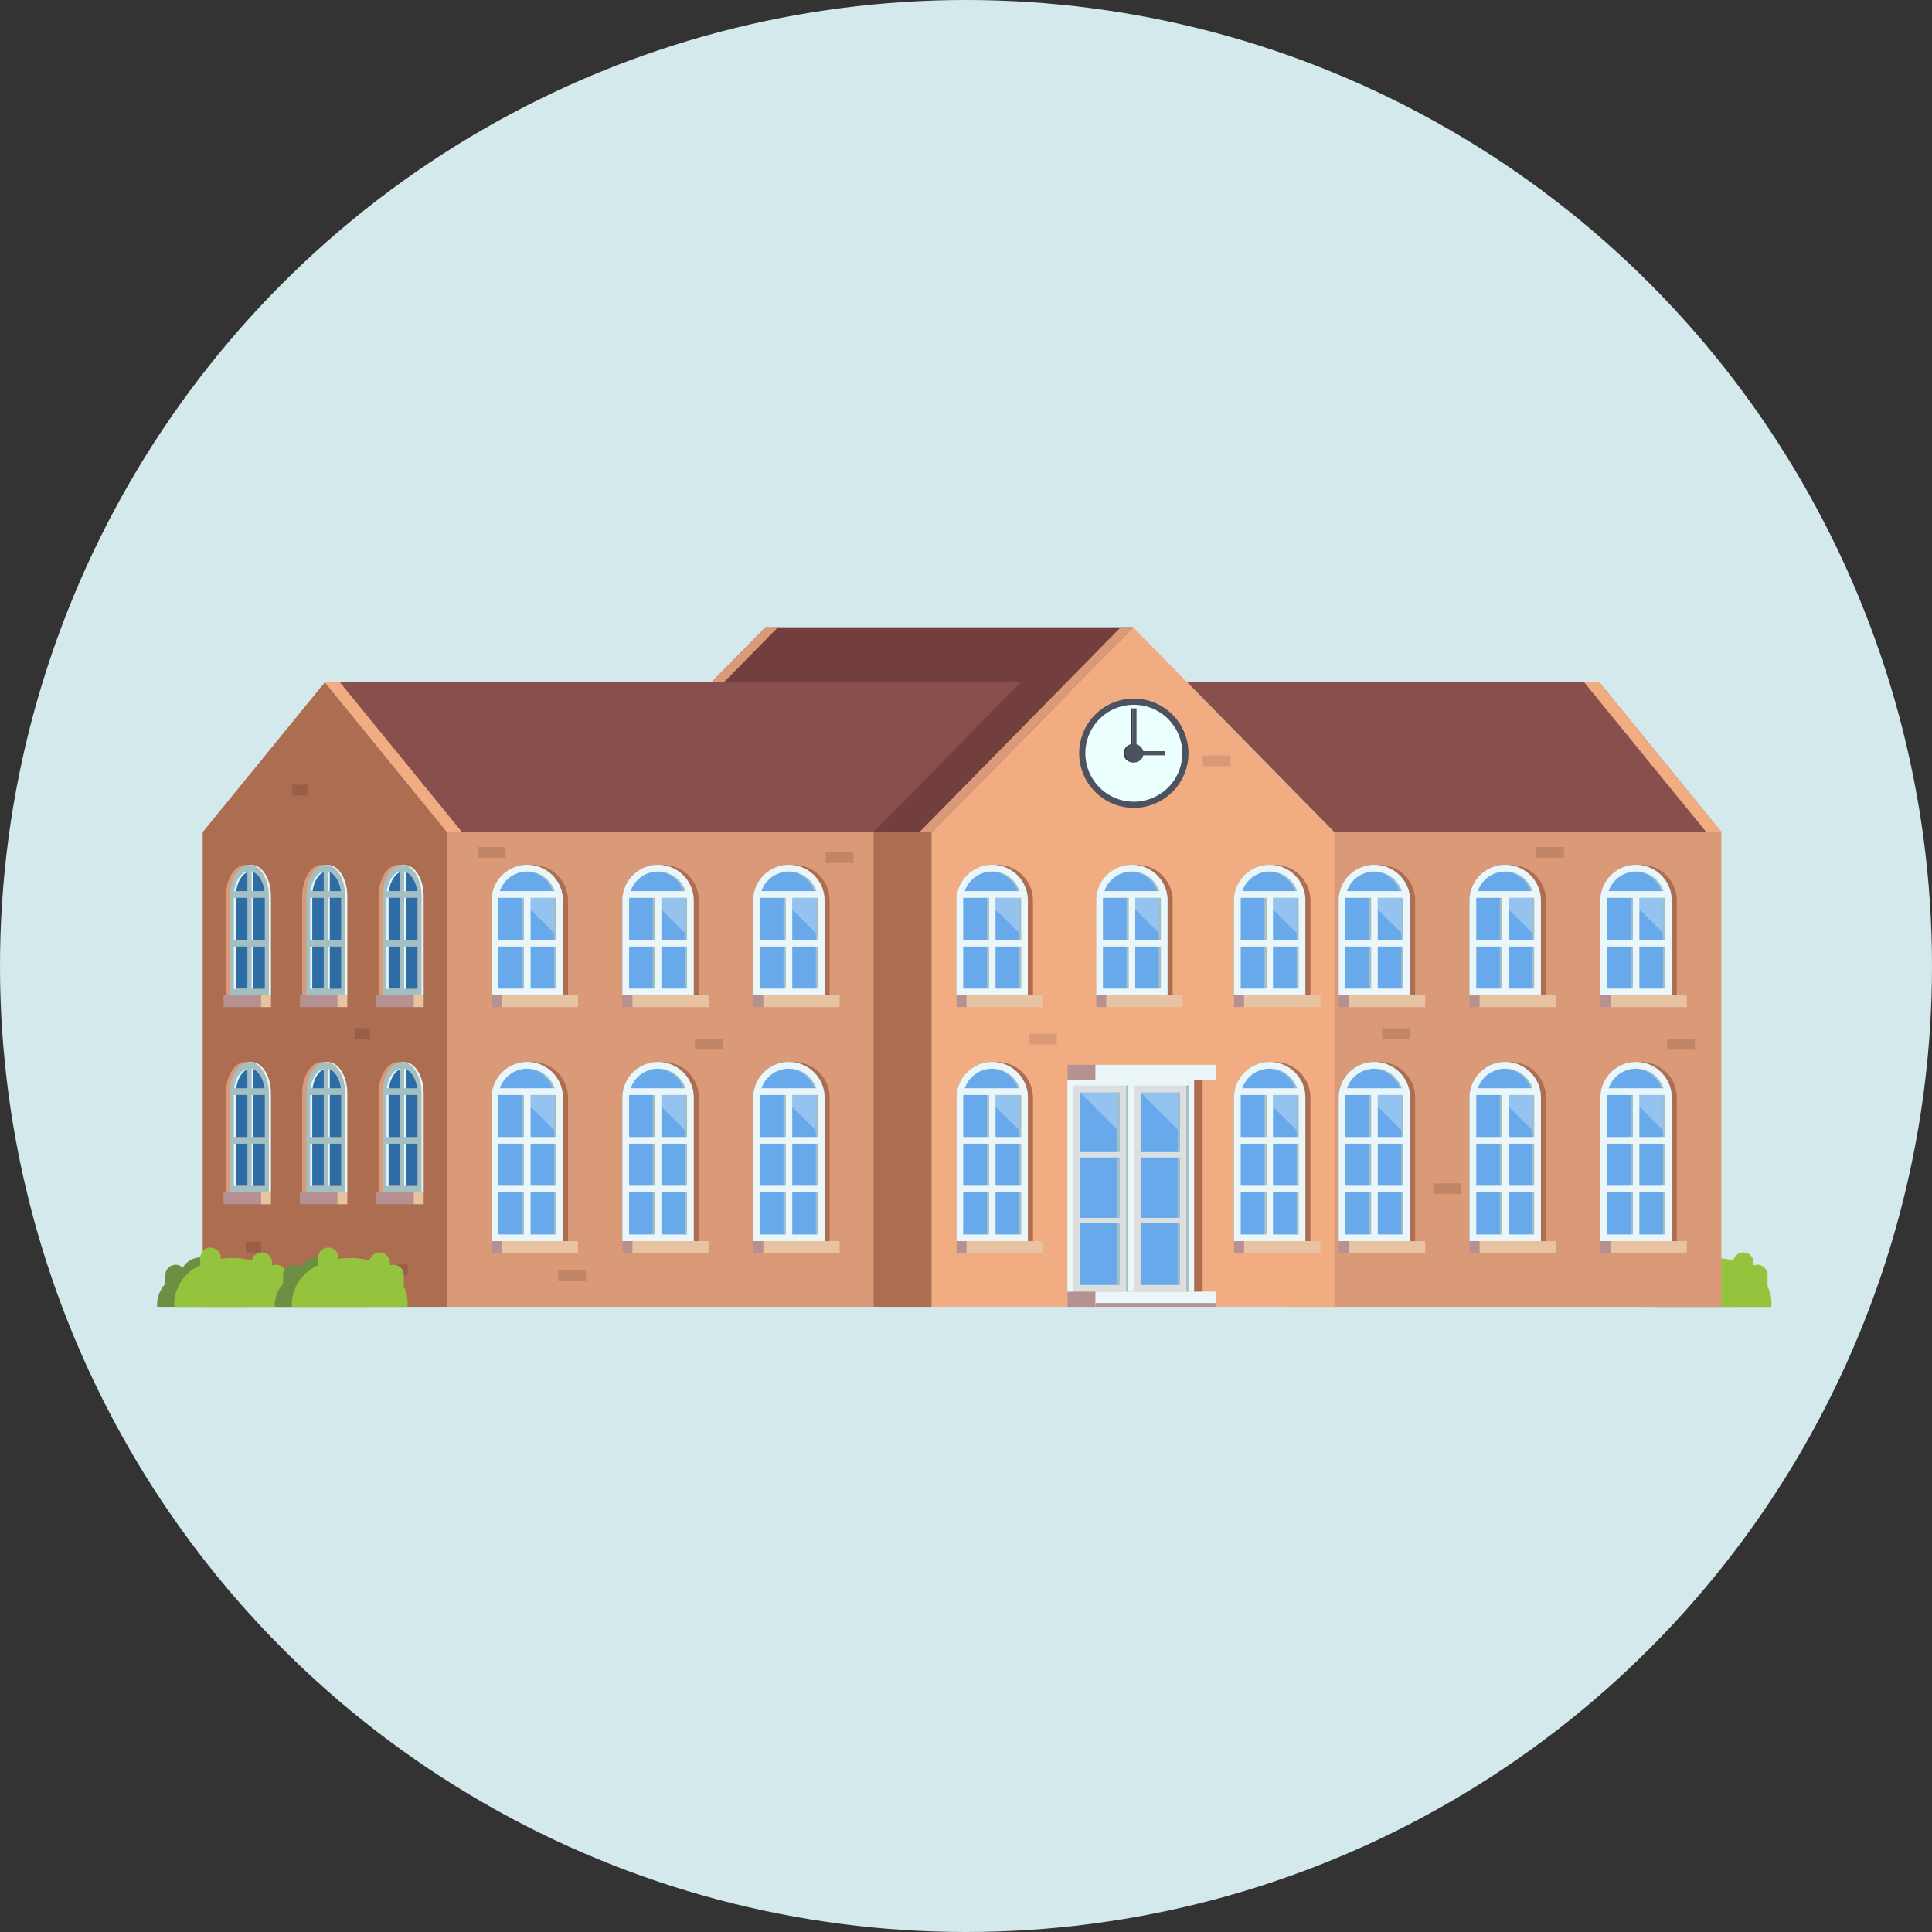 <svg xmlns="http://www.w3.org/2000/svg" xmlns:xlink="http://www.w3.org/1999/xlink" width="222" height="222" viewBox="0 0 222 222">
  <rect x="0" y="0" width="222" height="222" fill="#333333" stroke="none"/>
  <defs>
    <clipPath id="clip-path">
      <rect id="長方形_2007" data-name="長方形 2007" width="185.502" height="78.092" fill="none"/>
    </clipPath>
    <clipPath id="clip-path-3">
      <rect id="長方形_1804" data-name="長方形 1804" width="4.268" height="4.268" fill="none"/>
    </clipPath>
    <clipPath id="clip-path-6">
      <rect id="長方形_1830" data-name="長方形 1830" width="2.706" height="4.045" fill="none"/>
    </clipPath>
    <clipPath id="clip-path-9">
      <rect id="長方形_1854" data-name="長方形 1854" width="2.706" height="4.046" fill="none"/>
    </clipPath>
    <clipPath id="clip-path-14">
      <rect id="長方形_1894" data-name="長方形 1894" width="2.707" height="4.045" fill="none"/>
    </clipPath>
    <clipPath id="clip-path-16">
      <rect id="長方形_1910" data-name="長方形 1910" width="2.707" height="4.046" fill="none"/>
    </clipPath>
  </defs>
  <g id="グループ_1740" data-name="グループ 1740" transform="translate(-1314 -1338)">
    <g id="グループ_1023" data-name="グループ 1023" transform="translate(-423 -84)">
      <g id="グループ_679" data-name="グループ 679" transform="translate(1737 1422)">
        <circle id="楕円形_41" data-name="楕円形 41" cx="111" cy="111" r="111" fill="#d4e9eb"/>
      </g>
    </g>
    <g id="グループ_1337" data-name="グループ 1337" transform="translate(1332.054 1410.076)">
      <g id="グループ_1336" data-name="グループ 1336" clip-path="url(#clip-path)">
        <g id="グループ_1335" data-name="グループ 1335">
          <g id="グループ_1334" data-name="グループ 1334" clip-path="url(#clip-path)">
            <path id="パス_2916" data-name="パス 2916" d="M1428.2,605.917a2.248,2.248,0,0,0-2.323-1.53,2.41,2.41,0,0,0-2.2,1.174,1.179,1.179,0,0,0-2,.842v1.02a3.519,3.519,0,0,0-.939,2.345c0,.1,0,.2.014.294h10.791c.009-.1.014-.2.014-.294,0-1.738-1.384-3.227-3.35-3.851" transform="translate(-1250.505 -531.97)" fill="#6c8f43"/>
            <path id="パス_2917" data-name="パス 2917" d="M1450,599.337v-1.314a1.178,1.178,0,0,0-1.608-1.1v-.313a1.179,1.179,0,0,0-2.333-.243,8.445,8.445,0,0,0-2.265-.3,8.641,8.641,0,0,0-1.3.1v-.116a1.179,1.179,0,1,0-2.359,0v.861a4.958,4.958,0,0,0-3,4.279,3.952,3.952,0,0,0,.032.5h13.242a3.952,3.952,0,0,0,.032-.5,4.089,4.089,0,0,0-.447-1.847" transform="translate(-1264.944 -523.59)" fill="#94c33d"/>
            <rect id="長方形_1794" data-name="長方形 1794" width="49.713" height="54.547" transform="translate(130.033 23.545)" fill="#da9a77"/>
            <rect id="長方形_1795" data-name="長方形 1795" width="6.713" height="54.547" transform="translate(82.303 23.545)" fill="#ac6d50"/>
            <rect id="長方形_1796" data-name="長方形 1796" width="46.259" height="54.547" transform="translate(89.016 23.545)" fill="#f1ac82"/>
            <rect id="長方形_1797" data-name="長方形 1797" width="48.999" height="54.547" transform="translate(33.304 23.545)" fill="#da9a77"/>
            <rect id="長方形_1798" data-name="長方形 1798" width="28.066" height="54.547" transform="translate(5.238 23.545)" fill="#ac6d50"/>
            <path id="パス_2918" data-name="パス 2918" d="M789.183,23.545,766.053,0l-23.13,23.545Z" transform="translate(-653.907 0)" fill="#f1ac82"/>
            <path id="パス_2919" data-name="パス 2919" d="M432.7,23.545,455.829,0H413.6l-23.13,23.545Z" transform="translate(-343.683 0)" fill="#723e3e"/>
            <path id="パス_2920" data-name="パス 2920" d="M413.582,0l-23.13,23.545h1.427L415.009,0Z" transform="translate(-343.669 0)" fill="#da9a77"/>
            <path id="パス_2921" data-name="パス 2921" d="M71.783,70,57.75,52.783,43.717,70Z" transform="translate(-38.479 -46.458)" fill="#ac6d50"/>
            <path id="パス_2922" data-name="パス 2922" d="M1049.2,70l-14.033-17.221H987.814L1004.731,70Z" transform="translate(-869.455 -46.458)" fill="#884f4d"/>
            <path id="パス_2923" data-name="パス 2923" d="M240.785,52.783H160.836L174.869,70h49Z" transform="translate(-141.565 -46.459)" fill="#884f4d"/>
            <rect id="長方形_1799" data-name="長方形 1799" width="3.204" height="1.757" transform="translate(104.617 76.335)" fill="#b69191"/>
            <rect id="長方形_1800" data-name="長方形 1800" width="13.804" height="1.757" transform="translate(107.821 76.335)" fill="#ebf6f9"/>
            <rect id="長方形_1801" data-name="長方形 1801" width="3.204" height="1.757" transform="translate(104.617 50.278)" fill="#b69191"/>
            <rect id="長方形_1802" data-name="長方形 1802" width="13.804" height="1.757" transform="translate(107.821 50.278)" fill="#ebf6f9"/>
            <rect id="長方形_1803" data-name="長方形 1803" width="13.804" height="0.442" transform="translate(107.821 77.651)" fill="#b69191"/>
            <g id="グループ_1276" data-name="グループ 1276" transform="translate(113.011 53.454)" opacity="0.3" style="mix-blend-mode: overlay;isolation: isolate">
              <g id="グループ_1275" data-name="グループ 1275">
                <g id="グループ_1274" data-name="グループ 1274" clip-path="url(#clip-path-3)">
                  <path id="パス_2924" data-name="パス 2924" d="M943.188,446.128h4.268V450.4Z" transform="translate(-943.188 -446.128)" fill="#fff"/>
                </g>
              </g>
            </g>
            <rect id="長方形_1805" data-name="長方形 1805" width="14.552" height="24.292" transform="translate(104.617 52.043)" fill="#dcdfe0"/>
            <rect id="長方形_1806" data-name="長方形 1806" width="0.666" height="24.299" transform="translate(118.503 52.035)" fill="#ebf6f9"/>
            <rect id="長方形_1807" data-name="長方形 1807" width="0.242" height="24.292" transform="translate(118.261 52.043)" fill="#a3bfc1"/>
            <rect id="長方形_1808" data-name="長方形 1808" width="0.666" height="24.292" transform="translate(111.593 52.043)" fill="#ebf6f9"/>
            <rect id="長方形_1809" data-name="長方形 1809" width="0.242" height="24.292" transform="translate(111.352 52.043)" fill="#a3bfc1"/>
            <rect id="長方形_1810" data-name="長方形 1810" width="0.666" height="24.299" transform="translate(104.617 52.035)" fill="#ebf6f9"/>
            <rect id="長方形_1811" data-name="長方形 1811" width="0.965" height="24.3" transform="translate(119.169 52.035)" fill="#ac6d50"/>
            <rect id="長方形_1812" data-name="長方形 1812" width="4.51" height="22.124" transform="translate(106.063 53.454)" fill="#67a9ea"/>
            <rect id="長方形_1813" data-name="長方形 1813" width="4.51" height="22.124" transform="translate(113.011 53.454)" fill="#67a9ea"/>
            <rect id="長方形_1814" data-name="長方形 1814" width="13.22" height="0.618" transform="translate(105.283 52.035)" fill="#ebf6f9"/>
            <rect id="長方形_1815" data-name="長方形 1815" width="0.242" height="22.124" transform="translate(117.279 53.454)" fill="#a3bfc1"/>
            <rect id="長方形_1816" data-name="長方形 1816" width="0.242" height="22.124" transform="translate(110.331 53.454)" fill="#a3bfc1"/>
            <rect id="長方形_1817" data-name="長方形 1817" width="5.585" height="0.618" transform="translate(105.537 60.309)" fill="#dcdfe0"/>
            <rect id="長方形_1818" data-name="長方形 1818" width="5.585" height="0.618" transform="translate(112.474 60.309)" fill="#dcdfe0"/>
            <rect id="長方形_1819" data-name="長方形 1819" width="5.585" height="0.618" transform="translate(105.537 67.867)" fill="#dcdfe0"/>
            <rect id="長方形_1820" data-name="長方形 1820" width="5.585" height="0.618" transform="translate(112.474 67.867)" fill="#dcdfe0"/>
            <g id="グループ_1279" data-name="グループ 1279" transform="translate(106.063 53.454)" opacity="0.3" style="mix-blend-mode: overlay;isolation: isolate">
              <g id="グループ_1278" data-name="グループ 1278">
                <g id="グループ_1277" data-name="グループ 1277" clip-path="url(#clip-path-3)">
                  <path id="パス_2925" data-name="パス 2925" d="M885.195,446.128h4.268V450.4Z" transform="translate(-885.195 -446.128)" fill="#fff"/>
                </g>
              </g>
            </g>
            <g id="グループ_1282" data-name="グループ 1282" transform="translate(113.011 53.454)" opacity="0.3" style="mix-blend-mode: overlay;isolation: isolate">
              <g id="グループ_1281" data-name="グループ 1281">
                <g id="グループ_1280" data-name="グループ 1280" clip-path="url(#clip-path-3)">
                  <path id="パス_2926" data-name="パス 2926" d="M943.188,446.128h4.268V450.4Z" transform="translate(-943.188 -446.128)" fill="#fff"/>
                </g>
              </g>
            </g>
            <path id="パス_2927" data-name="パス 2927" d="M770.732,416.911h0a4.1,4.1,0,0,1,4.1,4.1V437.5h-8.2V421.009a4.1,4.1,0,0,1,4.1-4.1" transform="translate(-674.777 -366.957)" fill="#67a9ea"/>
            <path id="パス_2928" data-name="パス 2928" d="M803.271,416.921q.144-.01.292-.01a4.1,4.1,0,0,1,4.1,4.1V437.5h-.583V421.009a4.1,4.1,0,0,0-3.806-4.088" transform="translate(-707.024 -366.957)" fill="#ac6d50"/>
            <path id="パス_2929" data-name="パス 2929" d="M803.3,426.665v15.721h-.236V426.665a3.332,3.332,0,0,0-3.21-3.326l.118,0a3.332,3.332,0,0,1,3.328,3.328" transform="translate(-704.013 -372.613)" fill="#a3bfc1"/>
            <rect id="長方形_1823" data-name="長方形 1823" width="0.77" height="16.839" transform="translate(95.57 53.166)" fill="#ebf6f9"/>
            <rect id="長方形_1824" data-name="長方形 1824" width="0.236" height="17.103" transform="translate(95.334 53.166)" fill="#a3bfc1"/>
            <path id="パス_2930" data-name="パス 2930" d="M766.634,421.009V437.5h8.2V421.009a4.1,4.1,0,0,0-8.2,0m.77,0a3.328,3.328,0,0,1,6.656,0V436.73H767.4Z" transform="translate(-674.777 -366.957)" fill="#ebf6f9"/>
            <rect id="長方形_1825" data-name="長方形 1825" width="7.12" height="0.77" transform="translate(92.395 64.173)" fill="#ebf6f9"/>
            <rect id="長方形_1826" data-name="長方形 1826" width="7.12" height="0.77" transform="translate(92.395 58.573)" fill="#ebf6f9"/>
            <rect id="長方形_1827" data-name="長方形 1827" width="7.12" height="0.77" transform="translate(92.395 52.973)" fill="#ebf6f9"/>
            <rect id="長方形_1828" data-name="長方形 1828" width="8.78" height="1.358" transform="translate(93.002 70.543)" fill="#e7c3a2"/>
            <rect id="長方形_1829" data-name="長方形 1829" width="1.145" height="1.358" transform="translate(91.857 70.543)" fill="#b69191"/>
            <g id="グループ_1285" data-name="グループ 1285" transform="translate(96.34 53.743)" opacity="0.3" style="mix-blend-mode: overlay;isolation: isolate">
              <g id="グループ_1284" data-name="グループ 1284">
                <g id="グループ_1283" data-name="グループ 1283" clip-path="url(#clip-path-6)">
                  <path id="パス_2931" data-name="パス 2931" d="M804.05,449.877l2.706,2.706v-4.045H804.05Z" transform="translate(-804.05 -448.538)" fill="#fff"/>
                </g>
              </g>
            </g>
            <path id="パス_2932" data-name="パス 2932" d="M575.767,416.911h0a4.1,4.1,0,0,1,4.1,4.1V437.5h-8.2V421.009a4.1,4.1,0,0,1,4.1-4.1" transform="translate(-503.172 -366.957)" fill="#67a9ea"/>
            <path id="パス_2933" data-name="パス 2933" d="M608.306,416.921q.144-.01.292-.01a4.1,4.1,0,0,1,4.1,4.1V437.5h-.583V421.009a4.1,4.1,0,0,0-3.806-4.088" transform="translate(-535.42 -366.957)" fill="#ac6d50"/>
            <path id="パス_2934" data-name="パス 2934" d="M608.332,426.665v15.721H608.1V426.665a3.332,3.332,0,0,0-3.21-3.326l.118,0a3.332,3.332,0,0,1,3.328,3.328" transform="translate(-532.409 -372.613)" fill="#a3bfc1"/>
            <rect id="長方形_1831" data-name="長方形 1831" width="0.77" height="16.839" transform="translate(72.21 53.166)" fill="#ebf6f9"/>
            <rect id="長方形_1832" data-name="長方形 1832" width="0.236" height="17.103" transform="translate(71.973 53.166)" fill="#a3bfc1"/>
            <path id="パス_2935" data-name="パス 2935" d="M571.669,421.009V437.5h8.2V421.009a4.1,4.1,0,1,0-8.2,0m.77,0a3.328,3.328,0,1,1,6.656,0V436.73h-6.656Z" transform="translate(-503.172 -366.957)" fill="#ebf6f9"/>
            <rect id="長方形_1833" data-name="長方形 1833" width="7.12" height="0.77" transform="translate(69.035 64.173)" fill="#ebf6f9"/>
            <rect id="長方形_1834" data-name="長方形 1834" width="7.12" height="0.77" transform="translate(69.035 58.573)" fill="#ebf6f9"/>
            <rect id="長方形_1835" data-name="長方形 1835" width="7.12" height="0.77" transform="translate(69.035 52.973)" fill="#ebf6f9"/>
            <rect id="長方形_1836" data-name="長方形 1836" width="8.78" height="1.358" transform="translate(69.642 70.543)" fill="#e7c3a2"/>
            <rect id="長方形_1837" data-name="長方形 1837" width="1.145" height="1.358" transform="translate(68.497 70.543)" fill="#b69191"/>
            <g id="グループ_1288" data-name="グループ 1288" transform="translate(72.98 53.743)" opacity="0.3" style="mix-blend-mode: overlay;isolation: isolate">
              <g id="グループ_1287" data-name="グループ 1287">
                <g id="グループ_1286" data-name="グループ 1286" clip-path="url(#clip-path-6)">
                  <path id="パス_2936" data-name="パス 2936" d="M609.085,449.877l2.706,2.706v-4.045h-2.706Z" transform="translate(-609.085 -448.538)" fill="#fff"/>
                </g>
              </g>
            </g>
            <path id="パス_2937" data-name="パス 2937" d="M450.3,416.911h0a4.1,4.1,0,0,1,4.1,4.1V437.5h-8.2V421.009a4.1,4.1,0,0,1,4.1-4.1" transform="translate(-392.742 -366.957)" fill="#67a9ea"/>
            <path id="パス_2938" data-name="パス 2938" d="M482.844,416.921q.144-.01.292-.01a4.1,4.1,0,0,1,4.1,4.1V437.5h-.583V421.009a4.1,4.1,0,0,0-3.807-4.088" transform="translate(-424.99 -366.957)" fill="#ac6d50"/>
            <path id="パス_2939" data-name="パス 2939" d="M482.869,426.665v15.721h-.236V426.665a3.332,3.332,0,0,0-3.21-3.326l.118,0a3.332,3.332,0,0,1,3.328,3.328" transform="translate(-421.979 -372.613)" fill="#a3bfc1"/>
            <rect id="長方形_1839" data-name="長方形 1839" width="0.77" height="16.839" transform="translate(57.177 53.166)" fill="#ebf6f9"/>
            <rect id="長方形_1840" data-name="長方形 1840" width="0.236" height="17.103" transform="translate(56.941 53.166)" fill="#a3bfc1"/>
            <path id="パス_2940" data-name="パス 2940" d="M446.207,421.009V437.5h8.2V421.009a4.1,4.1,0,0,0-8.2,0m.77,0a3.328,3.328,0,1,1,6.656,0V436.73h-6.656Z" transform="translate(-392.743 -366.957)" fill="#ebf6f9"/>
            <rect id="長方形_1841" data-name="長方形 1841" width="7.12" height="0.77" transform="translate(54.002 64.173)" fill="#ebf6f9"/>
            <rect id="長方形_1842" data-name="長方形 1842" width="7.12" height="0.77" transform="translate(54.002 58.573)" fill="#ebf6f9"/>
            <rect id="長方形_1843" data-name="長方形 1843" width="7.12" height="0.77" transform="translate(54.002 52.973)" fill="#ebf6f9"/>
            <rect id="長方形_1844" data-name="長方形 1844" width="8.78" height="1.358" transform="translate(54.609 70.543)" fill="#e7c3a2"/>
            <rect id="長方形_1845" data-name="長方形 1845" width="1.145" height="1.358" transform="translate(53.464 70.543)" fill="#b69191"/>
            <g id="グループ_1291" data-name="グループ 1291" transform="translate(57.947 53.743)" opacity="0.3" style="mix-blend-mode: overlay;isolation: isolate">
              <g id="グループ_1290" data-name="グループ 1290">
                <g id="グループ_1289" data-name="グループ 1289" clip-path="url(#clip-path-6)">
                  <path id="パス_2941" data-name="パス 2941" d="M483.623,449.877l2.706,2.706v-4.045h-2.706Z" transform="translate(-483.623 -448.538)" fill="#fff"/>
                </g>
              </g>
            </g>
            <path id="パス_2942" data-name="パス 2942" d="M770.732,227.852h0a4.1,4.1,0,0,1,4.1,4.1v10.891h-8.2V231.95a4.1,4.1,0,0,1,4.1-4.1" transform="translate(-674.777 -200.551)" fill="#67a9ea"/>
            <path id="パス_2943" data-name="パス 2943" d="M803.271,227.862c.1-.007.193-.01.292-.01a4.1,4.1,0,0,1,4.1,4.1v10.891h-.583V231.95a4.1,4.1,0,0,0-3.806-4.088" transform="translate(-707.024 -200.551)" fill="#ac6d50"/>
            <path id="パス_2944" data-name="パス 2944" d="M803.061,237.606V248.5h.236V237.606a3.332,3.332,0,0,0-3.328-3.328l-.118,0a3.332,3.332,0,0,1,3.21,3.326" transform="translate(-704.014 -206.207)" fill="#a3bfc1"/>
            <rect id="長方形_1847" data-name="長方形 1847" width="0.77" height="11.778" transform="translate(95.57 30.513)" fill="#ebf6f9"/>
            <rect id="長方形_1848" data-name="長方形 1848" width="0.236" height="11.778" transform="translate(95.334 30.513)" fill="#a3bfc1"/>
            <rect id="長方形_1849" data-name="長方形 1849" width="7.12" height="0.77" transform="translate(92.395 41.52)" fill="#ebf6f9"/>
            <rect id="長方形_1850" data-name="長方形 1850" width="7.12" height="0.77" transform="translate(92.395 35.92)" fill="#ebf6f9"/>
            <rect id="長方形_1851" data-name="長方形 1851" width="7.12" height="0.77" transform="translate(92.395 30.32)" fill="#ebf6f9"/>
            <rect id="長方形_1852" data-name="長方形 1852" width="8.78" height="1.358" transform="translate(93.002 42.29)" fill="#e7c3a2"/>
            <rect id="長方形_1853" data-name="長方形 1853" width="1.145" height="1.358" transform="translate(91.857 42.29)" fill="#b69191"/>
            <g id="グループ_1294" data-name="グループ 1294" transform="translate(96.34 31.09)" opacity="0.3" style="mix-blend-mode: overlay;isolation: isolate">
              <g id="グループ_1293" data-name="グループ 1293">
                <g id="グループ_1292" data-name="グループ 1292" clip-path="url(#clip-path-9)">
                  <path id="パス_2945" data-name="パス 2945" d="M804.05,260.818l2.706,2.706v-4.045H804.05Z" transform="translate(-804.05 -259.478)" fill="#fff"/>
                </g>
              </g>
            </g>
            <path id="パス_2946" data-name="パス 2946" d="M767.4,242.841V231.95a3.328,3.328,0,1,1,6.656,0v10.891h.77V231.95a4.1,4.1,0,0,0-8.2,0v10.891Z" transform="translate(-674.776 -200.551)" fill="#ebf6f9"/>
            <path id="パス_2947" data-name="パス 2947" d="M575.767,227.852h0a4.1,4.1,0,0,1,4.1,4.1v10.891h-8.2V231.95a4.1,4.1,0,0,1,4.1-4.1" transform="translate(-503.172 -200.551)" fill="#67a9ea"/>
            <path id="パス_2948" data-name="パス 2948" d="M608.307,227.862c.1-.007.193-.01.292-.01a4.1,4.1,0,0,1,4.1,4.1v10.891h-.583V231.95a4.1,4.1,0,0,0-3.807-4.088" transform="translate(-535.421 -200.551)" fill="#ac6d50"/>
            <path id="パス_2949" data-name="パス 2949" d="M608.1,237.606V248.5h.236V237.606A3.332,3.332,0,0,0,605,234.278l-.118,0a3.332,3.332,0,0,1,3.21,3.326" transform="translate(-532.409 -206.207)" fill="#a3bfc1"/>
            <rect id="長方形_1855" data-name="長方形 1855" width="0.77" height="11.778" transform="translate(72.21 30.513)" fill="#ebf6f9"/>
            <rect id="長方形_1856" data-name="長方形 1856" width="0.236" height="11.778" transform="translate(71.973 30.513)" fill="#a3bfc1"/>
            <rect id="長方形_1857" data-name="長方形 1857" width="7.12" height="0.77" transform="translate(69.035 41.52)" fill="#ebf6f9"/>
            <rect id="長方形_1858" data-name="長方形 1858" width="7.12" height="0.77" transform="translate(69.035 35.92)" fill="#ebf6f9"/>
            <rect id="長方形_1859" data-name="長方形 1859" width="7.12" height="0.77" transform="translate(69.035 30.32)" fill="#ebf6f9"/>
            <rect id="長方形_1860" data-name="長方形 1860" width="8.78" height="1.358" transform="translate(69.642 42.29)" fill="#e7c3a2"/>
            <rect id="長方形_1861" data-name="長方形 1861" width="1.145" height="1.358" transform="translate(68.497 42.29)" fill="#b69191"/>
            <g id="グループ_1297" data-name="グループ 1297" transform="translate(72.98 31.09)" opacity="0.3" style="mix-blend-mode: overlay;isolation: isolate">
              <g id="グループ_1296" data-name="グループ 1296">
                <g id="グループ_1295" data-name="グループ 1295" clip-path="url(#clip-path-9)">
                  <path id="パス_2950" data-name="パス 2950" d="M609.085,260.818l2.706,2.706v-4.045h-2.706Z" transform="translate(-609.085 -259.478)" fill="#fff"/>
                </g>
              </g>
            </g>
            <path id="パス_2951" data-name="パス 2951" d="M572.439,242.841V231.95a3.328,3.328,0,1,1,6.656,0v10.891h.77V231.95a4.1,4.1,0,0,0-8.2,0v10.891Z" transform="translate(-503.172 -200.551)" fill="#ebf6f9"/>
            <path id="パス_2952" data-name="パス 2952" d="M450.3,227.852h0a4.1,4.1,0,0,1,4.1,4.1v10.891h-8.2V231.95a4.1,4.1,0,0,1,4.1-4.1" transform="translate(-392.742 -200.551)" fill="#67a9ea"/>
            <path id="パス_2953" data-name="パス 2953" d="M482.844,227.862c.1-.007.194-.01.292-.01a4.1,4.1,0,0,1,4.1,4.1v10.891h-.583V231.95a4.1,4.1,0,0,0-3.807-4.088" transform="translate(-424.99 -200.551)" fill="#ac6d50"/>
            <path id="パス_2954" data-name="パス 2954" d="M482.633,237.606V248.5h.236V237.606a3.332,3.332,0,0,0-3.328-3.328l-.118,0a3.332,3.332,0,0,1,3.21,3.326" transform="translate(-421.979 -206.207)" fill="#a3bfc1"/>
            <rect id="長方形_1863" data-name="長方形 1863" width="0.77" height="11.778" transform="translate(57.177 30.513)" fill="#ebf6f9"/>
            <rect id="長方形_1864" data-name="長方形 1864" width="0.236" height="11.778" transform="translate(56.941 30.513)" fill="#a3bfc1"/>
            <rect id="長方形_1865" data-name="長方形 1865" width="7.12" height="0.77" transform="translate(54.002 41.52)" fill="#ebf6f9"/>
            <rect id="長方形_1866" data-name="長方形 1866" width="7.12" height="0.77" transform="translate(54.002 35.92)" fill="#ebf6f9"/>
            <rect id="長方形_1867" data-name="長方形 1867" width="7.12" height="0.77" transform="translate(54.002 30.32)" fill="#ebf6f9"/>
            <rect id="長方形_1868" data-name="長方形 1868" width="8.78" height="1.358" transform="translate(54.609 42.29)" fill="#e7c3a2"/>
            <rect id="長方形_1869" data-name="長方形 1869" width="1.145" height="1.358" transform="translate(53.464 42.29)" fill="#b69191"/>
            <g id="グループ_1300" data-name="グループ 1300" transform="translate(57.947 31.09)" opacity="0.3" style="mix-blend-mode: overlay;isolation: isolate">
              <g id="グループ_1299" data-name="グループ 1299">
                <g id="グループ_1298" data-name="グループ 1298" clip-path="url(#clip-path-9)">
                  <path id="パス_2955" data-name="パス 2955" d="M483.623,260.818l2.706,2.706v-4.045h-2.706Z" transform="translate(-483.623 -259.478)" fill="#fff"/>
                </g>
              </g>
            </g>
            <path id="パス_2956" data-name="パス 2956" d="M446.976,242.841V231.95a3.328,3.328,0,1,1,6.656,0v10.891h.77V231.95a4.1,4.1,0,0,0-8.2,0v10.891Z" transform="translate(-392.742 -200.551)" fill="#ebf6f9"/>
            <path id="パス_2957" data-name="パス 2957" d="M324.835,416.911h0a4.1,4.1,0,0,1,4.1,4.1V437.5h-8.2V421.009a4.1,4.1,0,0,1,4.1-4.1" transform="translate(-282.307 -366.957)" fill="#67a9ea"/>
            <path id="パス_2958" data-name="パス 2958" d="M357.375,416.921q.144-.01.292-.01a4.1,4.1,0,0,1,4.1,4.1V437.5h-.583V421.009a4.1,4.1,0,0,0-3.806-4.088" transform="translate(-314.555 -366.957)" fill="#ac6d50"/>
            <path id="パス_2959" data-name="パス 2959" d="M357.4,426.665v15.721h-.236V426.665a3.332,3.332,0,0,0-3.21-3.326l.118,0a3.332,3.332,0,0,1,3.328,3.328" transform="translate(-311.544 -372.613)" fill="#a3bfc1"/>
            <rect id="長方形_1871" data-name="長方形 1871" width="0.77" height="16.839" transform="translate(42.143 53.166)" fill="#ebf6f9"/>
            <rect id="長方形_1872" data-name="長方形 1872" width="0.236" height="17.103" transform="translate(41.907 53.166)" fill="#a3bfc1"/>
            <path id="パス_2960" data-name="パス 2960" d="M320.738,421.009V437.5h8.2V421.009a4.1,4.1,0,0,0-8.2,0m.77,0a3.328,3.328,0,1,1,6.656,0V436.73h-6.656Z" transform="translate(-282.308 -366.957)" fill="#ebf6f9"/>
            <rect id="長方形_1873" data-name="長方形 1873" width="7.12" height="0.77" transform="translate(38.969 64.173)" fill="#ebf6f9"/>
            <rect id="長方形_1874" data-name="長方形 1874" width="7.12" height="0.77" transform="translate(38.969 58.573)" fill="#ebf6f9"/>
            <rect id="長方形_1875" data-name="長方形 1875" width="7.12" height="0.77" transform="translate(38.969 52.973)" fill="#ebf6f9"/>
            <rect id="長方形_1876" data-name="長方形 1876" width="8.78" height="1.358" transform="translate(39.576 70.543)" fill="#e7c3a2"/>
            <rect id="長方形_1877" data-name="長方形 1877" width="1.145" height="1.358" transform="translate(38.43 70.543)" fill="#b69191"/>
            <g id="グループ_1303" data-name="グループ 1303" transform="translate(42.913 53.743)" opacity="0.3" style="mix-blend-mode: overlay;isolation: isolate">
              <g id="グループ_1302" data-name="グループ 1302">
                <g id="グループ_1301" data-name="グループ 1301" clip-path="url(#clip-path-6)">
                  <path id="パス_2961" data-name="パス 2961" d="M358.154,449.877l2.706,2.706v-4.045h-2.706Z" transform="translate(-358.154 -448.538)" fill="#fff"/>
                </g>
              </g>
            </g>
            <path id="パス_2962" data-name="パス 2962" d="M324.836,227.852h0a4.1,4.1,0,0,1,4.1,4.1v10.891h-8.2V231.95a4.1,4.1,0,0,1,4.1-4.1" transform="translate(-282.308 -200.551)" fill="#67a9ea"/>
            <path id="パス_2963" data-name="パス 2963" d="M357.375,227.862c.1-.007.194-.01.292-.01a4.1,4.1,0,0,1,4.1,4.1v10.891h-.583V231.95a4.1,4.1,0,0,0-3.806-4.088" transform="translate(-314.555 -200.551)" fill="#ac6d50"/>
            <path id="パス_2964" data-name="パス 2964" d="M357.165,237.606V248.5h.236V237.606a3.332,3.332,0,0,0-3.328-3.328l-.118,0a3.332,3.332,0,0,1,3.21,3.326" transform="translate(-311.545 -206.207)" fill="#a3bfc1"/>
            <rect id="長方形_1879" data-name="長方形 1879" width="0.77" height="11.778" transform="translate(42.144 30.513)" fill="#ebf6f9"/>
            <rect id="長方形_1880" data-name="長方形 1880" width="0.236" height="11.778" transform="translate(41.907 30.513)" fill="#a3bfc1"/>
            <rect id="長方形_1881" data-name="長方形 1881" width="7.12" height="0.77" transform="translate(38.969 41.52)" fill="#ebf6f9"/>
            <rect id="長方形_1882" data-name="長方形 1882" width="7.12" height="0.77" transform="translate(38.969 35.92)" fill="#ebf6f9"/>
            <rect id="長方形_1883" data-name="長方形 1883" width="7.12" height="0.77" transform="translate(38.969 30.32)" fill="#ebf6f9"/>
            <rect id="長方形_1884" data-name="長方形 1884" width="8.78" height="1.358" transform="translate(39.576 42.29)" fill="#e7c3a2"/>
            <rect id="長方形_1885" data-name="長方形 1885" width="1.145" height="1.358" transform="translate(38.43 42.29)" fill="#b69191"/>
            <g id="グループ_1306" data-name="グループ 1306" transform="translate(42.913 31.09)" opacity="0.3" style="mix-blend-mode: overlay;isolation: isolate">
              <g id="グループ_1305" data-name="グループ 1305">
                <g id="グループ_1304" data-name="グループ 1304" clip-path="url(#clip-path-9)">
                  <path id="パス_2965" data-name="パス 2965" d="M358.154,260.818l2.706,2.706v-4.045h-2.706Z" transform="translate(-358.154 -259.478)" fill="#fff"/>
                </g>
              </g>
            </g>
            <path id="パス_2966" data-name="パス 2966" d="M321.507,242.841V231.95a3.328,3.328,0,1,1,6.656,0v10.891h.77V231.95a4.1,4.1,0,0,0-8.2,0v10.891Z" transform="translate(-282.307 -200.551)" fill="#ebf6f9"/>
            <path id="パス_2967" data-name="パス 2967" d="M1262.733,416.911h0a4.1,4.1,0,0,1,4.1,4.1V437.5h-8.2V421.009a4.1,4.1,0,0,1,4.1-4.1" transform="translate(-1107.827 -366.957)" fill="#67a9ea"/>
            <path id="パス_2968" data-name="パス 2968" d="M1295.272,416.921q.144-.01.292-.01a4.1,4.1,0,0,1,4.1,4.1V437.5h-.583V421.009a4.1,4.1,0,0,0-3.806-4.088" transform="translate(-1140.074 -366.957)" fill="#ac6d50"/>
            <path id="パス_2969" data-name="パス 2969" d="M1295.3,426.665v15.721h-.236V426.665a3.332,3.332,0,0,0-3.21-3.326l.118,0a3.332,3.332,0,0,1,3.328,3.328" transform="translate(-1137.064 -372.613)" fill="#a3bfc1"/>
            <rect id="長方形_1887" data-name="長方形 1887" width="0.77" height="16.839" transform="translate(154.521 53.166)" fill="#ebf6f9"/>
            <rect id="長方形_1888" data-name="長方形 1888" width="0.236" height="17.103" transform="translate(154.285 53.166)" fill="#a3bfc1"/>
            <path id="パス_2970" data-name="パス 2970" d="M1258.635,421.009V437.5h8.2V421.009a4.1,4.1,0,0,0-8.2,0m.77,0a3.328,3.328,0,1,1,6.656,0V436.73h-6.656Z" transform="translate(-1107.827 -366.957)" fill="#ebf6f9"/>
            <rect id="長方形_1889" data-name="長方形 1889" width="7.12" height="0.77" transform="translate(151.346 64.173)" fill="#ebf6f9"/>
            <rect id="長方形_1890" data-name="長方形 1890" width="7.12" height="0.77" transform="translate(151.346 58.573)" fill="#ebf6f9"/>
            <rect id="長方形_1891" data-name="長方形 1891" width="7.12" height="0.77" transform="translate(151.346 52.973)" fill="#ebf6f9"/>
            <rect id="長方形_1892" data-name="長方形 1892" width="8.78" height="1.358" transform="translate(151.953 70.543)" fill="#e7c3a2"/>
            <rect id="長方形_1893" data-name="長方形 1893" width="1.145" height="1.358" transform="translate(150.808 70.543)" fill="#b69191"/>
            <g id="グループ_1309" data-name="グループ 1309" transform="translate(155.291 53.743)" opacity="0.3" style="mix-blend-mode: overlay;isolation: isolate">
              <g id="グループ_1308" data-name="グループ 1308">
                <g id="グループ_1307" data-name="グループ 1307" clip-path="url(#clip-path-14)">
                  <path id="パス_2971" data-name="パス 2971" d="M1296.052,449.877l2.706,2.706v-4.045h-2.706Z" transform="translate(-1296.051 -448.538)" fill="#fff"/>
                </g>
              </g>
            </g>
            <path id="パス_2972" data-name="パス 2972" d="M1137.271,416.911h0a4.1,4.1,0,0,1,4.1,4.1V437.5h-8.2V421.009a4.1,4.1,0,0,1,4.1-4.1" transform="translate(-997.398 -366.957)" fill="#67a9ea"/>
            <path id="パス_2973" data-name="パス 2973" d="M1169.81,416.921q.144-.01.292-.01a4.1,4.1,0,0,1,4.1,4.1V437.5h-.583V421.009a4.1,4.1,0,0,0-3.806-4.088" transform="translate(-1029.645 -366.957)" fill="#ac6d50"/>
            <path id="パス_2974" data-name="パス 2974" d="M1169.835,426.665v15.721h-.236V426.665a3.332,3.332,0,0,0-3.21-3.326l.118,0a3.332,3.332,0,0,1,3.328,3.328" transform="translate(-1026.634 -372.613)" fill="#a3bfc1"/>
            <rect id="長方形_1895" data-name="長方形 1895" width="0.77" height="16.839" transform="translate(139.488 53.166)" fill="#ebf6f9"/>
            <rect id="長方形_1896" data-name="長方形 1896" width="0.236" height="17.103" transform="translate(139.252 53.166)" fill="#a3bfc1"/>
            <path id="パス_2975" data-name="パス 2975" d="M1133.173,421.009V437.5h8.2V421.009a4.1,4.1,0,0,0-8.2,0m.77,0a3.328,3.328,0,1,1,6.656,0V436.73h-6.656Z" transform="translate(-997.398 -366.957)" fill="#ebf6f9"/>
            <rect id="長方形_1897" data-name="長方形 1897" width="7.12" height="0.77" transform="translate(136.314 64.173)" fill="#ebf6f9"/>
            <rect id="長方形_1898" data-name="長方形 1898" width="7.12" height="0.77" transform="translate(136.314 58.573)" fill="#ebf6f9"/>
            <rect id="長方形_1899" data-name="長方形 1899" width="7.12" height="0.77" transform="translate(136.314 52.973)" fill="#ebf6f9"/>
            <rect id="長方形_1900" data-name="長方形 1900" width="8.78" height="1.358" transform="translate(136.92 70.543)" fill="#e7c3a2"/>
            <rect id="長方形_1901" data-name="長方形 1901" width="1.145" height="1.358" transform="translate(135.775 70.543)" fill="#b69191"/>
            <g id="グループ_1312" data-name="グループ 1312" transform="translate(140.258 53.743)" opacity="0.3" style="mix-blend-mode: overlay;isolation: isolate">
              <g id="グループ_1311" data-name="グループ 1311">
                <g id="グループ_1310" data-name="グループ 1310" clip-path="url(#clip-path-6)">
                  <path id="パス_2976" data-name="パス 2976" d="M1170.589,449.877l2.706,2.706v-4.045h-2.706Z" transform="translate(-1170.589 -448.538)" fill="#fff"/>
                </g>
              </g>
            </g>
            <path id="パス_2977" data-name="パス 2977" d="M1262.733,227.852h0a4.1,4.1,0,0,1,4.1,4.1v10.891h-8.2V231.95a4.1,4.1,0,0,1,4.1-4.1" transform="translate(-1107.827 -200.551)" fill="#67a9ea"/>
            <path id="パス_2978" data-name="パス 2978" d="M1295.273,227.862c.1-.007.193-.01.292-.01a4.1,4.1,0,0,1,4.1,4.1v10.891h-.583V231.95a4.1,4.1,0,0,0-3.806-4.088" transform="translate(-1140.075 -200.551)" fill="#ac6d50"/>
            <path id="パス_2979" data-name="パス 2979" d="M1295.062,237.606V248.5h.236V237.606a3.332,3.332,0,0,0-3.328-3.328l-.118,0a3.332,3.332,0,0,1,3.21,3.326" transform="translate(-1137.064 -206.207)" fill="#a3bfc1"/>
            <rect id="長方形_1903" data-name="長方形 1903" width="0.77" height="11.778" transform="translate(154.521 30.513)" fill="#ebf6f9"/>
            <rect id="長方形_1904" data-name="長方形 1904" width="0.236" height="11.778" transform="translate(154.285 30.513)" fill="#a3bfc1"/>
            <rect id="長方形_1905" data-name="長方形 1905" width="7.12" height="0.77" transform="translate(151.346 41.52)" fill="#ebf6f9"/>
            <rect id="長方形_1906" data-name="長方形 1906" width="7.12" height="0.77" transform="translate(151.346 35.92)" fill="#ebf6f9"/>
            <rect id="長方形_1907" data-name="長方形 1907" width="7.12" height="0.77" transform="translate(151.346 30.32)" fill="#ebf6f9"/>
            <rect id="長方形_1908" data-name="長方形 1908" width="8.78" height="1.358" transform="translate(151.953 42.29)" fill="#e7c3a2"/>
            <rect id="長方形_1909" data-name="長方形 1909" width="1.145" height="1.358" transform="translate(150.808 42.29)" fill="#b69191"/>
            <g id="グループ_1315" data-name="グループ 1315" transform="translate(155.291 31.09)" opacity="0.3" style="mix-blend-mode: overlay;isolation: isolate">
              <g id="グループ_1314" data-name="グループ 1314">
                <g id="グループ_1313" data-name="グループ 1313" clip-path="url(#clip-path-16)">
                  <path id="パス_2980" data-name="パス 2980" d="M1296.052,260.818l2.706,2.706v-4.045h-2.706Z" transform="translate(-1296.052 -259.478)" fill="#fff"/>
                </g>
              </g>
            </g>
            <path id="パス_2981" data-name="パス 2981" d="M1259.405,242.841V231.95a3.328,3.328,0,1,1,6.656,0v10.891h.77V231.95a4.1,4.1,0,0,0-8.2,0v10.891Z" transform="translate(-1107.827 -200.551)" fill="#ebf6f9"/>
            <path id="パス_2982" data-name="パス 2982" d="M1388.2,416.911h0a4.1,4.1,0,0,1,4.1,4.1V437.5h-8.2V421.009a4.1,4.1,0,0,1,4.1-4.1" transform="translate(-1218.257 -366.957)" fill="#67a9ea"/>
            <path id="パス_2983" data-name="パス 2983" d="M1420.735,416.921q.144-.01.292-.01a4.1,4.1,0,0,1,4.1,4.1V437.5h-.583V421.009a4.1,4.1,0,0,0-3.806-4.088" transform="translate(-1250.505 -366.957)" fill="#ac6d50"/>
            <path id="パス_2984" data-name="パス 2984" d="M1420.76,426.665v15.721h-.236V426.665a3.332,3.332,0,0,0-3.21-3.326l.118,0a3.332,3.332,0,0,1,3.328,3.328" transform="translate(-1247.493 -372.613)" fill="#a3bfc1"/>
            <rect id="長方形_1911" data-name="長方形 1911" width="0.77" height="16.839" transform="translate(169.554 53.166)" fill="#ebf6f9"/>
            <rect id="長方形_1912" data-name="長方形 1912" width="0.236" height="17.103" transform="translate(169.318 53.166)" fill="#a3bfc1"/>
            <path id="パス_2985" data-name="パス 2985" d="M1384.1,421.009V437.5h8.2V421.009a4.1,4.1,0,1,0-8.2,0m.77,0a3.328,3.328,0,1,1,6.656,0V436.73h-6.656Z" transform="translate(-1218.257 -366.957)" fill="#ebf6f9"/>
            <rect id="長方形_1913" data-name="長方形 1913" width="7.12" height="0.77" transform="translate(166.379 64.173)" fill="#ebf6f9"/>
            <rect id="長方形_1914" data-name="長方形 1914" width="7.12" height="0.77" transform="translate(166.379 58.573)" fill="#ebf6f9"/>
            <rect id="長方形_1915" data-name="長方形 1915" width="7.12" height="0.77" transform="translate(166.379 52.973)" fill="#ebf6f9"/>
            <rect id="長方形_1916" data-name="長方形 1916" width="8.78" height="1.358" transform="translate(166.986 70.543)" fill="#e7c3a2"/>
            <rect id="長方形_1917" data-name="長方形 1917" width="1.145" height="1.358" transform="translate(165.841 70.543)" fill="#b69191"/>
            <g id="グループ_1318" data-name="グループ 1318" transform="translate(170.323 53.743)" opacity="0.3" style="mix-blend-mode: overlay;isolation: isolate">
              <g id="グループ_1317" data-name="グループ 1317">
                <g id="グループ_1316" data-name="グループ 1316" clip-path="url(#clip-path-14)">
                  <path id="パス_2986" data-name="パス 2986" d="M1421.514,449.877l2.706,2.706v-4.045h-2.706Z" transform="translate(-1421.514 -448.538)" fill="#fff"/>
                </g>
              </g>
            </g>
            <path id="パス_2987" data-name="パス 2987" d="M1388.2,227.852h0a4.1,4.1,0,0,1,4.1,4.1v10.891h-8.2V231.95a4.1,4.1,0,0,1,4.1-4.1" transform="translate(-1218.257 -200.551)" fill="#67a9ea"/>
            <path id="パス_2988" data-name="パス 2988" d="M1420.735,227.862c.1-.007.194-.01.292-.01a4.1,4.1,0,0,1,4.1,4.1v10.891h-.583V231.95a4.1,4.1,0,0,0-3.806-4.088" transform="translate(-1250.505 -200.551)" fill="#ac6d50"/>
            <path id="パス_2989" data-name="パス 2989" d="M1420.525,237.606V248.5h.236V237.606a3.332,3.332,0,0,0-3.328-3.328l-.118,0a3.332,3.332,0,0,1,3.21,3.326" transform="translate(-1247.494 -206.207)" fill="#a3bfc1"/>
            <rect id="長方形_1919" data-name="長方形 1919" width="0.77" height="11.778" transform="translate(169.554 30.513)" fill="#ebf6f9"/>
            <rect id="長方形_1920" data-name="長方形 1920" width="0.236" height="11.778" transform="translate(169.318 30.513)" fill="#a3bfc1"/>
            <rect id="長方形_1921" data-name="長方形 1921" width="7.12" height="0.77" transform="translate(166.379 41.52)" fill="#ebf6f9"/>
            <rect id="長方形_1922" data-name="長方形 1922" width="7.12" height="0.77" transform="translate(166.379 35.92)" fill="#ebf6f9"/>
            <rect id="長方形_1923" data-name="長方形 1923" width="7.12" height="0.77" transform="translate(166.379 30.32)" fill="#ebf6f9"/>
            <rect id="長方形_1924" data-name="長方形 1924" width="8.78" height="1.358" transform="translate(166.986 42.29)" fill="#e7c3a2"/>
            <rect id="長方形_1925" data-name="長方形 1925" width="1.145" height="1.358" transform="translate(165.841 42.29)" fill="#b69191"/>
            <g id="グループ_1321" data-name="グループ 1321" transform="translate(170.323 31.09)" opacity="0.3" style="mix-blend-mode: overlay;isolation: isolate">
              <g id="グループ_1320" data-name="グループ 1320">
                <g id="グループ_1319" data-name="グループ 1319" clip-path="url(#clip-path-16)">
                  <path id="パス_2990" data-name="パス 2990" d="M1421.514,260.818l2.706,2.706v-4.045h-2.706Z" transform="translate(-1421.514 -259.478)" fill="#fff"/>
                </g>
              </g>
            </g>
            <path id="パス_2991" data-name="パス 2991" d="M1384.868,242.841V231.95a3.328,3.328,0,1,1,6.656,0v10.891h.77V231.95a4.1,4.1,0,1,0-8.2,0v10.891Z" transform="translate(-1218.257 -200.551)" fill="#ebf6f9"/>
            <path id="パス_2992" data-name="パス 2992" d="M1137.271,227.852h0a4.1,4.1,0,0,1,4.1,4.1v10.891h-8.2V231.95a4.1,4.1,0,0,1,4.1-4.1" transform="translate(-997.398 -200.551)" fill="#67a9ea"/>
            <path id="パス_2993" data-name="パス 2993" d="M1169.81,227.862c.1-.007.193-.01.292-.01a4.1,4.1,0,0,1,4.1,4.1v10.891h-.583V231.95a4.1,4.1,0,0,0-3.806-4.088" transform="translate(-1029.645 -200.551)" fill="#ac6d50"/>
            <path id="パス_2994" data-name="パス 2994" d="M1169.6,237.606V248.5h.236V237.606a3.332,3.332,0,0,0-3.328-3.328l-.118,0a3.332,3.332,0,0,1,3.21,3.326" transform="translate(-1026.635 -206.207)" fill="#a3bfc1"/>
            <rect id="長方形_1927" data-name="長方形 1927" width="0.77" height="11.778" transform="translate(139.488 30.513)" fill="#ebf6f9"/>
            <rect id="長方形_1928" data-name="長方形 1928" width="0.236" height="11.778" transform="translate(139.252 30.513)" fill="#a3bfc1"/>
            <rect id="長方形_1929" data-name="長方形 1929" width="7.12" height="0.77" transform="translate(136.314 41.52)" fill="#ebf6f9"/>
            <rect id="長方形_1930" data-name="長方形 1930" width="7.12" height="0.77" transform="translate(136.314 35.92)" fill="#ebf6f9"/>
            <rect id="長方形_1931" data-name="長方形 1931" width="7.12" height="0.77" transform="translate(136.314 30.32)" fill="#ebf6f9"/>
            <rect id="長方形_1932" data-name="長方形 1932" width="8.78" height="1.358" transform="translate(136.92 42.29)" fill="#e7c3a2"/>
            <rect id="長方形_1933" data-name="長方形 1933" width="1.145" height="1.358" transform="translate(135.775 42.29)" fill="#b69191"/>
            <g id="グループ_1324" data-name="グループ 1324" transform="translate(140.258 31.09)" opacity="0.3" style="mix-blend-mode: overlay;isolation: isolate">
              <g id="グループ_1323" data-name="グループ 1323">
                <g id="グループ_1322" data-name="グループ 1322" clip-path="url(#clip-path-9)">
                  <path id="パス_2995" data-name="パス 2995" d="M1170.589,260.818l2.706,2.706v-4.045h-2.706Z" transform="translate(-1170.589 -259.478)" fill="#fff"/>
                </g>
              </g>
            </g>
            <path id="パス_2996" data-name="パス 2996" d="M1133.942,242.841V231.95a3.328,3.328,0,1,1,6.656,0v10.891h.77V231.95a4.1,4.1,0,0,0-8.2,0v10.891Z" transform="translate(-997.397 -200.551)" fill="#ebf6f9"/>
            <path id="パス_2997" data-name="パス 2997" d="M1036.836,227.852h0a4.1,4.1,0,0,1,4.1,4.1v10.891h-8.2V231.95a4.1,4.1,0,0,1,4.1-4.1" transform="translate(-908.997 -200.551)" fill="#67a9ea"/>
            <path id="パス_2998" data-name="パス 2998" d="M1069.375,227.862c.1-.007.193-.01.292-.01a4.1,4.1,0,0,1,4.1,4.1v10.891h-.583V231.95a4.1,4.1,0,0,0-3.807-4.088" transform="translate(-941.244 -200.551)" fill="#ac6d50"/>
            <path id="パス_2999" data-name="パス 2999" d="M1069.165,237.606V248.5h.236V237.606a3.332,3.332,0,0,0-3.328-3.328l-.118,0a3.332,3.332,0,0,1,3.21,3.326" transform="translate(-938.234 -206.207)" fill="#a3bfc1"/>
            <rect id="長方形_1935" data-name="長方形 1935" width="0.77" height="11.778" transform="translate(127.454 30.513)" fill="#ebf6f9"/>
            <rect id="長方形_1936" data-name="長方形 1936" width="0.236" height="11.778" transform="translate(127.218 30.513)" fill="#a3bfc1"/>
            <rect id="長方形_1937" data-name="長方形 1937" width="7.12" height="0.77" transform="translate(124.28 41.52)" fill="#ebf6f9"/>
            <rect id="長方形_1938" data-name="長方形 1938" width="7.12" height="0.77" transform="translate(124.28 35.92)" fill="#ebf6f9"/>
            <rect id="長方形_1939" data-name="長方形 1939" width="7.12" height="0.77" transform="translate(124.28 30.32)" fill="#ebf6f9"/>
            <rect id="長方形_1940" data-name="長方形 1940" width="8.78" height="1.358" transform="translate(124.886 42.29)" fill="#e7c3a2"/>
            <rect id="長方形_1941" data-name="長方形 1941" width="1.145" height="1.358" transform="translate(123.741 42.29)" fill="#b69191"/>
            <g id="グループ_1327" data-name="グループ 1327" transform="translate(128.224 31.09)" opacity="0.3" style="mix-blend-mode: overlay;isolation: isolate">
              <g id="グループ_1326" data-name="グループ 1326">
                <g id="グループ_1325" data-name="グループ 1325" clip-path="url(#clip-path-16)">
                  <path id="パス_3000" data-name="パス 3000" d="M1070.154,260.818l2.706,2.706v-4.045h-2.706Z" transform="translate(-1070.153 -259.478)" fill="#fff"/>
                </g>
              </g>
            </g>
            <path id="パス_3001" data-name="パス 3001" d="M1033.507,242.841V231.95a3.328,3.328,0,1,1,6.656,0v10.891h.77V231.95a4.1,4.1,0,0,0-8.2,0v10.891Z" transform="translate(-908.996 -200.551)" fill="#ebf6f9"/>
            <path id="パス_3002" data-name="パス 3002" d="M904.707,227.852h0a4.1,4.1,0,0,1,4.1,4.1v10.891h-8.2V231.95a4.1,4.1,0,0,1,4.1-4.1" transform="translate(-792.699 -200.551)" fill="#67a9ea"/>
            <path id="パス_3003" data-name="パス 3003" d="M937.247,227.862c.1-.007.194-.01.292-.01a4.1,4.1,0,0,1,4.1,4.1v10.891h-.583V231.95a4.1,4.1,0,0,0-3.807-4.088" transform="translate(-824.947 -200.551)" fill="#ac6d50"/>
            <path id="パス_3004" data-name="パス 3004" d="M937.036,237.606V248.5h.236V237.606a3.332,3.332,0,0,0-3.328-3.328l-.118,0a3.332,3.332,0,0,1,3.21,3.326" transform="translate(-821.936 -206.207)" fill="#a3bfc1"/>
            <rect id="長方形_1943" data-name="長方形 1943" width="0.77" height="11.778" transform="translate(111.623 30.513)" fill="#ebf6f9"/>
            <rect id="長方形_1944" data-name="長方形 1944" width="0.236" height="11.778" transform="translate(111.387 30.513)" fill="#a3bfc1"/>
            <rect id="長方形_1945" data-name="長方形 1945" width="7.12" height="0.77" transform="translate(108.448 41.52)" fill="#ebf6f9"/>
            <rect id="長方形_1946" data-name="長方形 1946" width="7.12" height="0.77" transform="translate(108.448 35.92)" fill="#ebf6f9"/>
            <rect id="長方形_1947" data-name="長方形 1947" width="7.12" height="0.77" transform="translate(108.448 30.32)" fill="#ebf6f9"/>
            <rect id="長方形_1948" data-name="長方形 1948" width="8.78" height="1.358" transform="translate(109.055 42.29)" fill="#e7c3a2"/>
            <rect id="長方形_1949" data-name="長方形 1949" width="1.145" height="1.358" transform="translate(107.91 42.29)" fill="#b69191"/>
            <g id="グループ_1330" data-name="グループ 1330" transform="translate(112.393 31.09)" opacity="0.3" style="mix-blend-mode: overlay;isolation: isolate">
              <g id="グループ_1329" data-name="グループ 1329">
                <g id="グループ_1328" data-name="グループ 1328" clip-path="url(#clip-path-9)">
                  <path id="パス_3005" data-name="パス 3005" d="M938.026,260.818l2.706,2.706v-4.045h-2.706Z" transform="translate(-938.026 -259.478)" fill="#fff"/>
                </g>
              </g>
            </g>
            <path id="パス_3006" data-name="パス 3006" d="M901.379,242.841V231.95a3.328,3.328,0,1,1,6.656,0v10.891h.77V231.95a4.1,4.1,0,0,0-8.2,0v10.891Z" transform="translate(-792.699 -200.551)" fill="#ebf6f9"/>
            <path id="パス_3007" data-name="パス 3007" d="M1036.836,416.911h0a4.1,4.1,0,0,1,4.1,4.1V437.5h-8.2V421.009a4.1,4.1,0,0,1,4.1-4.1" transform="translate(-908.997 -366.957)" fill="#67a9ea"/>
            <path id="パス_3008" data-name="パス 3008" d="M1069.375,416.921q.144-.01.292-.01a4.1,4.1,0,0,1,4.1,4.1V437.5h-.583V421.009a4.1,4.1,0,0,0-3.807-4.088" transform="translate(-941.244 -366.957)" fill="#ac6d50"/>
            <path id="パス_3009" data-name="パス 3009" d="M1069.4,426.665v15.721h-.236V426.665a3.332,3.332,0,0,0-3.21-3.326l.118,0a3.332,3.332,0,0,1,3.328,3.328" transform="translate(-938.233 -372.613)" fill="#a3bfc1"/>
            <rect id="長方形_1951" data-name="長方形 1951" width="0.77" height="16.839" transform="translate(127.454 53.166)" fill="#ebf6f9"/>
            <rect id="長方形_1952" data-name="長方形 1952" width="0.236" height="17.103" transform="translate(127.218 53.166)" fill="#a3bfc1"/>
            <path id="パス_3010" data-name="パス 3010" d="M1032.738,421.009V437.5h8.2V421.009a4.1,4.1,0,0,0-8.2,0m.77,0a3.328,3.328,0,1,1,6.656,0V436.73h-6.656Z" transform="translate(-908.997 -366.957)" fill="#ebf6f9"/>
            <rect id="長方形_1953" data-name="長方形 1953" width="7.12" height="0.77" transform="translate(124.28 64.173)" fill="#ebf6f9"/>
            <rect id="長方形_1954" data-name="長方形 1954" width="7.12" height="0.77" transform="translate(124.28 58.573)" fill="#ebf6f9"/>
            <rect id="長方形_1955" data-name="長方形 1955" width="7.12" height="0.77" transform="translate(124.28 52.973)" fill="#ebf6f9"/>
            <rect id="長方形_1956" data-name="長方形 1956" width="8.78" height="1.358" transform="translate(124.886 70.543)" fill="#e7c3a2"/>
            <rect id="長方形_1957" data-name="長方形 1957" width="1.145" height="1.358" transform="translate(123.741 70.543)" fill="#b69191"/>
            <g id="グループ_1333" data-name="グループ 1333" transform="translate(128.224 53.743)" opacity="0.3" style="mix-blend-mode: overlay;isolation: isolate">
              <g id="グループ_1332" data-name="グループ 1332">
                <g id="グループ_1331" data-name="グループ 1331" clip-path="url(#clip-path-14)">
                  <path id="パス_3011" data-name="パス 3011" d="M1070.154,449.877l2.706,2.706v-4.045h-2.706Z" transform="translate(-1070.153 -448.538)" fill="#fff"/>
                </g>
              </g>
            </g>
            <path id="パス_3012" data-name="パス 3012" d="M160.835,52.783,174.868,70H176.6L162.57,52.783Z" transform="translate(-141.564 -46.459)" fill="#f1ac82"/>
            <path id="パス_3013" data-name="パス 3013" d="M1368.564,52.783,1382.6,70h1.734L1370.3,52.783Z" transform="translate(-1204.585 -46.459)" fill="#f1ac82"/>
            <path id="パス_3014" data-name="パス 3014" d="M754.146,0l-23.13,23.545h1.427L755.572,0Z" transform="translate(-643.427 0)" fill="#da9a77"/>
            <rect id="長方形_1959" data-name="長方形 1959" width="3.2" height="1.235" transform="translate(140.76 46.077)" fill="#c18668"/>
            <rect id="長方形_1960" data-name="長方形 1960" width="3.2" height="1.235" transform="translate(173.498 47.312)" fill="#c18668"/>
            <rect id="長方形_1961" data-name="長方形 1961" width="3.2" height="1.235" transform="translate(158.466 25.249)" fill="#c18668"/>
            <rect id="長方形_1962" data-name="長方形 1962" width="3.2" height="1.235" transform="translate(146.632 63.899)" fill="#c18668"/>
            <rect id="長方形_1963" data-name="長方形 1963" width="3.2" height="1.235" transform="translate(76.822 25.866)" fill="#c18668"/>
            <rect id="長方形_1964" data-name="長方形 1964" width="3.2" height="1.235" transform="translate(100.182 46.695)" fill="#da9a77"/>
            <rect id="長方形_1965" data-name="長方形 1965" width="3.199" height="1.235" transform="translate(120.148 14.735)" fill="#da9a77"/>
            <rect id="長方形_1966" data-name="長方形 1966" width="3.2" height="1.235" transform="translate(61.789 47.312)" fill="#c18668"/>
            <rect id="長方形_1967" data-name="長方形 1967" width="3.2" height="1.235" transform="translate(36.831 25.249)" fill="#c18668"/>
            <rect id="長方形_1968" data-name="長方形 1968" width="3.2" height="1.235" transform="translate(46.088 73.854)" fill="#c18668"/>
            <rect id="長方形_1969" data-name="長方形 1969" width="1.747" height="1.235" transform="translate(22.703 46.077)" fill="#995e47"/>
            <rect id="長方形_1970" data-name="長方形 1970" width="1.747" height="1.235" transform="translate(27.043 73.237)" fill="#995e47"/>
            <rect id="長方形_1971" data-name="長方形 1971" width="1.747" height="1.235" transform="translate(15.535 18.098)" fill="#995e47"/>
            <rect id="長方形_1972" data-name="長方形 1972" width="1.747" height="1.235" transform="translate(10.195 70.605)" fill="#995e47"/>
            <path id="パス_3015" data-name="パス 3015" d="M214.6,227.852c-1.237,0-2.243,1.617-2.243,3.6v11.385h4.487V231.457c0-1.988-1.006-3.6-2.243-3.6m1.785,14.253h-3.571V231.457c0-1.584.8-2.869,1.785-2.869s1.785,1.284,1.785,2.869Z" transform="translate(-186.911 -200.551)" fill="#da9a77"/>
            <path id="パス_3016" data-name="パス 3016" d="M220.414,227.852c-1.237,0-2.243,1.617-2.243,3.6v11.385h4.487V231.457c0-1.988-1.006-3.6-2.243-3.6m1.785,14.253h-3.571V231.457c0-1.584.8-2.869,1.785-2.869s1.785,1.284,1.785,2.869Z" transform="translate(-192.03 -200.551)" fill="#ebf6f9"/>
            <path id="パス_3017" data-name="パス 3017" d="M221.788,234h0c-.986,0-1.785,1.284-1.785,2.869v10.648h3.571V236.865c0-1.584-.8-2.869-1.785-2.869" transform="translate(-193.643 -205.959)" fill="#2d6ca5"/>
            <path id="パス_3018" data-name="パス 3018" d="M220.414,242.105h-1.785V231.457c0-1.584.8-2.869,1.785-2.869v-.736c-1.237,0-2.243,1.617-2.243,3.6v11.385h2.243Z" transform="translate(-192.03 -200.551)" fill="#ebf6f9"/>
            <path id="パス_3019" data-name="パス 3019" d="M218.422,227.852c-1.237,0-2.243,1.617-2.243,3.6v11.385h4.487V231.457c0-1.988-1.006-3.6-2.243-3.6m1.785,14.253h-3.571V231.457c0-1.584.8-2.869,1.785-2.869s1.785,1.284,1.785,2.869Z" transform="translate(-190.277 -200.551)" fill="#a3bfc1"/>
            <rect id="長方形_1973" data-name="長方形 1973" width="4.302" height="1.358" transform="translate(25.181 42.29)" fill="#b69191"/>
            <rect id="長方形_1974" data-name="長方形 1974" width="1.145" height="1.358" transform="translate(29.483 42.29)" fill="#e7c3a2"/>
            <rect id="長方形_1975" data-name="長方形 1975" width="0.458" height="14.164" transform="translate(27.917 27.848)" fill="#a3bfc1"/>
            <path id="パス_3020" data-name="パス 3020" d="M236.814,234.191v13.494h.239V234.266a1.126,1.126,0,0,0-.239-.075" transform="translate(-208.439 -206.131)" fill="#ebf6f9"/>
            <rect id="長方形_1976" data-name="長方形 1976" width="4.16" height="0.77" transform="translate(26.009 35.92)" fill="#a3bfc1"/>
            <rect id="長方形_1977" data-name="長方形 1977" width="4.16" height="0.77" transform="translate(26.009 30.32)" fill="#a3bfc1"/>
            <path id="パス_3021" data-name="パス 3021" d="M141.384,227.852c-1.237,0-2.243,1.617-2.243,3.6v11.385h4.487V231.457c0-1.988-1.006-3.6-2.243-3.6m1.785,14.253H139.6V231.457c0-1.584.8-2.869,1.785-2.869s1.785,1.284,1.785,2.869Z" transform="translate(-122.469 -200.551)" fill="#da9a77"/>
            <path id="パス_3022" data-name="パス 3022" d="M147.2,227.852c-1.237,0-2.243,1.617-2.243,3.6v11.385h4.487V231.457c0-1.988-1.006-3.6-2.243-3.6m1.785,14.253h-3.571V231.457c0-1.584.8-2.869,1.785-2.869s1.785,1.284,1.785,2.869Z" transform="translate(-127.588 -200.551)" fill="#ebf6f9"/>
            <path id="パス_3023" data-name="パス 3023" d="M148.573,234h0c-.986,0-1.785,1.284-1.785,2.869v10.648h3.571V236.865c0-1.584-.8-2.869-1.785-2.869" transform="translate(-129.2 -205.959)" fill="#2d6ca5"/>
            <path id="パス_3024" data-name="パス 3024" d="M147.2,242.105h-1.785V231.457c0-1.584.8-2.869,1.785-2.869v-.736c-1.237,0-2.243,1.617-2.243,3.6v11.385H147.2Z" transform="translate(-127.588 -200.551)" fill="#ebf6f9"/>
            <path id="パス_3025" data-name="パス 3025" d="M145.208,227.852c-1.237,0-2.243,1.617-2.243,3.6v11.385h4.487V231.457c0-1.988-1.006-3.6-2.243-3.6m1.785,14.253h-3.571V231.457c0-1.584.8-2.869,1.785-2.869s1.785,1.284,1.785,2.869Z" transform="translate(-125.835 -200.551)" fill="#a3bfc1"/>
            <rect id="長方形_1978" data-name="長方形 1978" width="4.302" height="1.358" transform="translate(16.408 42.29)" fill="#b69191"/>
            <rect id="長方形_1979" data-name="長方形 1979" width="1.145" height="1.358" transform="translate(20.71 42.29)" fill="#e7c3a2"/>
            <rect id="長方形_1980" data-name="長方形 1980" width="0.458" height="14.164" transform="translate(19.144 27.848)" fill="#a3bfc1"/>
            <path id="パス_3026" data-name="パス 3026" d="M163.6,234.191v13.494h.239V234.266a1.123,1.123,0,0,0-.239-.075" transform="translate(-143.998 -206.131)" fill="#ebf6f9"/>
            <rect id="長方形_1981" data-name="長方形 1981" width="4.16" height="0.77" transform="translate(17.237 35.92)" fill="#a3bfc1"/>
            <rect id="長方形_1982" data-name="長方形 1982" width="4.16" height="0.77" transform="translate(17.237 30.32)" fill="#a3bfc1"/>
            <path id="パス_3027" data-name="パス 3027" d="M68.17,227.852c-1.237,0-2.243,1.617-2.243,3.6v11.385h4.487V231.457c0-1.988-1.006-3.6-2.243-3.6m1.785,14.253H66.385V231.457c0-1.584.8-2.869,1.785-2.869s1.785,1.284,1.785,2.869Z" transform="translate(-58.028 -200.551)" fill="#da9a77"/>
            <path id="パス_3028" data-name="パス 3028" d="M73.986,227.852c-1.237,0-2.243,1.617-2.243,3.6v11.385H76.23V231.457c0-1.988-1.006-3.6-2.243-3.6m1.785,14.253H72.2V231.457c0-1.584.8-2.869,1.785-2.869s1.785,1.284,1.785,2.869Z" transform="translate(-63.147 -200.551)" fill="#ebf6f9"/>
            <path id="パス_3029" data-name="パス 3029" d="M75.359,234h0c-.986,0-1.785,1.284-1.785,2.869v10.648h3.571V236.865c0-1.584-.8-2.869-1.785-2.869" transform="translate(-64.758 -205.959)" fill="#2d6ca5"/>
            <path id="パス_3030" data-name="パス 3030" d="M73.986,242.105H72.2V231.457c0-1.584.8-2.869,1.785-2.869v-.736c-1.237,0-2.243,1.617-2.243,3.6v11.385h2.243Z" transform="translate(-63.147 -200.551)" fill="#ebf6f9"/>
            <path id="パス_3031" data-name="パス 3031" d="M71.994,227.852c-1.237,0-2.243,1.617-2.243,3.6v11.385h4.487V231.457c0-1.988-1.006-3.6-2.243-3.6m1.785,14.253H70.209V231.457c0-1.584.8-2.869,1.785-2.869s1.785,1.284,1.785,2.869Z" transform="translate(-61.394 -200.551)" fill="#a3bfc1"/>
            <rect id="長方形_1983" data-name="長方形 1983" width="4.302" height="1.358" transform="translate(7.636 42.29)" fill="#b69191"/>
            <rect id="長方形_1984" data-name="長方形 1984" width="1.145" height="1.358" transform="translate(11.938 42.29)" fill="#e7c3a2"/>
            <rect id="長方形_1985" data-name="長方形 1985" width="0.458" height="14.164" transform="translate(10.372 27.848)" fill="#a3bfc1"/>
            <path id="パス_3032" data-name="パス 3032" d="M90.386,234.191v13.494h.239V234.266a1.123,1.123,0,0,0-.239-.075" transform="translate(-79.556 -206.131)" fill="#ebf6f9"/>
            <rect id="長方形_1986" data-name="長方形 1986" width="4.16" height="0.77" transform="translate(8.465 35.92)" fill="#a3bfc1"/>
            <rect id="長方形_1987" data-name="長方形 1987" width="4.16" height="0.77" transform="translate(8.465 30.32)" fill="#a3bfc1"/>
            <path id="パス_3033" data-name="パス 3033" d="M214.6,416.911c-1.237,0-2.243,1.617-2.243,3.6V431.9h4.487V420.516c0-1.988-1.006-3.6-2.243-3.6m1.785,14.253h-3.571V420.516c0-1.585.8-2.869,1.785-2.869s1.785,1.284,1.785,2.869Z" transform="translate(-186.911 -366.957)" fill="#da9a77"/>
            <path id="パス_3034" data-name="パス 3034" d="M220.414,416.911c-1.237,0-2.243,1.617-2.243,3.6V431.9h4.487V420.516c0-1.988-1.006-3.6-2.243-3.6m1.785,14.253h-3.571V420.516c0-1.585.8-2.869,1.785-2.869s1.785,1.284,1.785,2.869Z" transform="translate(-192.03 -366.957)" fill="#ebf6f9"/>
            <path id="パス_3035" data-name="パス 3035" d="M221.788,423.055h0c-.986,0-1.785,1.284-1.785,2.869v10.648h3.571V425.924c0-1.584-.8-2.869-1.785-2.869" transform="translate(-193.643 -372.365)" fill="#2d6ca5"/>
            <path id="パス_3036" data-name="パス 3036" d="M220.414,431.164h-1.785V420.516c0-1.585.8-2.869,1.785-2.869v-.736c-1.237,0-2.243,1.617-2.243,3.6V431.9h2.243Z" transform="translate(-192.03 -366.957)" fill="#ebf6f9"/>
            <path id="パス_3037" data-name="パス 3037" d="M218.422,416.911c-1.237,0-2.243,1.617-2.243,3.6V431.9h4.487V420.516c0-1.988-1.006-3.6-2.243-3.6m1.785,14.253h-3.571V420.516c0-1.585.8-2.869,1.785-2.869s1.785,1.284,1.785,2.869Z" transform="translate(-190.277 -366.957)" fill="#a3bfc1"/>
            <rect id="長方形_1988" data-name="長方形 1988" width="4.302" height="1.358" transform="translate(25.181 64.943)" fill="#b69191"/>
            <rect id="長方形_1989" data-name="長方形 1989" width="1.145" height="1.358" transform="translate(29.483 64.943)" fill="#e7c3a2"/>
            <rect id="長方形_1990" data-name="長方形 1990" width="0.458" height="14.164" transform="translate(27.917 50.501)" fill="#a3bfc1"/>
            <path id="パス_3038" data-name="パス 3038" d="M236.814,423.25v13.494h.239V423.325a1.126,1.126,0,0,0-.239-.075" transform="translate(-208.439 -372.537)" fill="#ebf6f9"/>
            <rect id="長方形_1991" data-name="長方形 1991" width="4.16" height="0.77" transform="translate(26.009 58.573)" fill="#a3bfc1"/>
            <rect id="長方形_1992" data-name="長方形 1992" width="4.16" height="0.77" transform="translate(26.009 52.973)" fill="#a3bfc1"/>
            <path id="パス_3039" data-name="パス 3039" d="M141.384,416.911c-1.237,0-2.243,1.617-2.243,3.6V431.9h4.487V420.516c0-1.988-1.006-3.6-2.243-3.6m1.785,14.253H139.6V420.516c0-1.585.8-2.869,1.785-2.869s1.785,1.284,1.785,2.869Z" transform="translate(-122.469 -366.957)" fill="#da9a77"/>
            <path id="パス_3040" data-name="パス 3040" d="M147.2,416.911c-1.237,0-2.243,1.617-2.243,3.6V431.9h4.487V420.516c0-1.988-1.006-3.6-2.243-3.6m1.785,14.253h-3.571V420.516c0-1.585.8-2.869,1.785-2.869s1.785,1.284,1.785,2.869Z" transform="translate(-127.588 -366.957)" fill="#ebf6f9"/>
            <path id="パス_3041" data-name="パス 3041" d="M148.573,423.055h0c-.986,0-1.785,1.284-1.785,2.869v10.648h3.571V425.924c0-1.584-.8-2.869-1.785-2.869" transform="translate(-129.2 -372.365)" fill="#2d6ca5"/>
            <path id="パス_3042" data-name="パス 3042" d="M147.2,431.164h-1.785V420.516c0-1.585.8-2.869,1.785-2.869v-.736c-1.237,0-2.243,1.617-2.243,3.6V431.9H147.2Z" transform="translate(-127.588 -366.957)" fill="#ebf6f9"/>
            <path id="パス_3043" data-name="パス 3043" d="M145.208,416.911c-1.237,0-2.243,1.617-2.243,3.6V431.9h4.487V420.516c0-1.988-1.006-3.6-2.243-3.6m1.785,14.253h-3.571V420.516c0-1.585.8-2.869,1.785-2.869s1.785,1.284,1.785,2.869Z" transform="translate(-125.835 -366.957)" fill="#a3bfc1"/>
            <rect id="長方形_1993" data-name="長方形 1993" width="4.302" height="1.358" transform="translate(16.408 64.943)" fill="#b69191"/>
            <rect id="長方形_1994" data-name="長方形 1994" width="1.145" height="1.358" transform="translate(20.71 64.943)" fill="#e7c3a2"/>
            <rect id="長方形_1995" data-name="長方形 1995" width="0.458" height="14.164" transform="translate(19.144 50.501)" fill="#a3bfc1"/>
            <path id="パス_3044" data-name="パス 3044" d="M163.6,423.25v13.494h.239V423.325a1.123,1.123,0,0,0-.239-.075" transform="translate(-143.998 -372.537)" fill="#ebf6f9"/>
            <rect id="長方形_1996" data-name="長方形 1996" width="4.16" height="0.77" transform="translate(17.237 58.573)" fill="#a3bfc1"/>
            <rect id="長方形_1997" data-name="長方形 1997" width="4.16" height="0.77" transform="translate(17.237 52.973)" fill="#a3bfc1"/>
            <path id="パス_3045" data-name="パス 3045" d="M68.17,416.911c-1.237,0-2.243,1.617-2.243,3.6V431.9h4.487V420.516c0-1.988-1.006-3.6-2.243-3.6m1.785,14.253H66.385V420.516c0-1.585.8-2.869,1.785-2.869s1.785,1.284,1.785,2.869Z" transform="translate(-58.028 -366.957)" fill="#da9a77"/>
            <path id="パス_3046" data-name="パス 3046" d="M73.986,416.911c-1.237,0-2.243,1.617-2.243,3.6V431.9H76.23V420.516c0-1.988-1.006-3.6-2.243-3.6m1.785,14.253H72.2V420.516c0-1.585.8-2.869,1.785-2.869s1.785,1.284,1.785,2.869Z" transform="translate(-63.147 -366.957)" fill="#ebf6f9"/>
            <path id="パス_3047" data-name="パス 3047" d="M75.359,423.055h0c-.986,0-1.785,1.284-1.785,2.869v10.648h3.571V425.924c0-1.584-.8-2.869-1.785-2.869" transform="translate(-64.758 -372.365)" fill="#2d6ca5"/>
            <path id="パス_3048" data-name="パス 3048" d="M73.986,431.164H72.2V420.516c0-1.585.8-2.869,1.785-2.869v-.736c-1.237,0-2.243,1.617-2.243,3.6V431.9h2.243Z" transform="translate(-63.147 -366.957)" fill="#ebf6f9"/>
            <path id="パス_3049" data-name="パス 3049" d="M71.994,416.911c-1.237,0-2.243,1.617-2.243,3.6V431.9h4.487V420.516c0-1.988-1.006-3.6-2.243-3.6m1.785,14.253H70.209V420.516c0-1.585.8-2.869,1.785-2.869s1.785,1.284,1.785,2.869Z" transform="translate(-61.394 -366.957)" fill="#a3bfc1"/>
            <rect id="長方形_1998" data-name="長方形 1998" width="4.302" height="1.358" transform="translate(7.636 64.943)" fill="#b69191"/>
            <rect id="長方形_1999" data-name="長方形 1999" width="1.145" height="1.358" transform="translate(11.938 64.943)" fill="#e7c3a2"/>
            <rect id="長方形_2000" data-name="長方形 2000" width="0.458" height="14.164" transform="translate(10.372 50.501)" fill="#a3bfc1"/>
            <path id="パス_3050" data-name="パス 3050" d="M90.386,423.25v13.494h.239V423.325a1.123,1.123,0,0,0-.239-.075" transform="translate(-79.556 -372.537)" fill="#ebf6f9"/>
            <rect id="長方形_2001" data-name="長方形 2001" width="4.16" height="0.77" transform="translate(8.465 58.573)" fill="#a3bfc1"/>
            <rect id="長方形_2002" data-name="長方形 2002" width="4.16" height="0.77" transform="translate(8.465 52.973)" fill="#a3bfc1"/>
            <path id="パス_3051" data-name="パス 3051" d="M896.825,74.709a6.278,6.278,0,1,1-6.278-6.278,6.278,6.278,0,0,1,6.278,6.278" transform="translate(-778.317 -60.232)" fill="#4c5260"/>
            <path id="パス_3052" data-name="パス 3052" d="M901.323,79.914a5.569,5.569,0,1,1-5.569-5.569,5.569,5.569,0,0,1,5.569,5.569" transform="translate(-783.523 -65.437)" fill="#ebffff"/>
            <path id="パス_3053" data-name="パス 3053" d="M929.013,113.1a1.052,1.052,0,1,1-1.052-1.052,1.052,1.052,0,0,1,1.052,1.052" transform="translate(-815.848 -98.621)" fill="#343847"/>
            <rect id="長方形_2003" data-name="長方形 2003" width="0.478" height="5.044" transform="translate(112.062 9.323)" fill="#4c5260"/>
            <rect id="長方形_2004" data-name="長方形 2004" width="4.025" height="0.478" transform="translate(111.798 14.238)" fill="#4c5260"/>
            <rect id="長方形_2005" data-name="長方形 2005" width="0.142" height="5.044" transform="translate(111.92 9.323)" fill="#343847"/>
            <path id="パス_3054" data-name="パス 3054" d="M930.48,113.1a1.052,1.052,0,1,1-1.052-1.052,1.052,1.052,0,0,1,1.052,1.052" transform="translate(-817.139 -98.621)" fill="#4c5260"/>
            <path id="パス_3055" data-name="パス 3055" d="M7.468,605.917a2.248,2.248,0,0,0-2.323-1.53,2.41,2.41,0,0,0-2.2,1.174,1.179,1.179,0,0,0-2,.842v1.02A3.519,3.519,0,0,0,0,609.768c0,.1,0,.2.014.294H10.8c.009-.1.014-.2.014-.294,0-1.738-1.384-3.227-3.35-3.851" transform="translate(0 -531.97)" fill="#6c8f43"/>
            <path id="パス_3056" data-name="パス 3056" d="M29.265,599.337v-1.314a1.177,1.177,0,0,0-1.608-1.1v-.313a1.179,1.179,0,0,0-2.333-.243,8.444,8.444,0,0,0-2.265-.3,8.64,8.64,0,0,0-1.3.1v-.116a1.179,1.179,0,1,0-2.359,0v.861a4.958,4.958,0,0,0-3,4.279,3.957,3.957,0,0,0,.032.5H29.679a3.957,3.957,0,0,0,.032-.5,4.09,4.09,0,0,0-.447-1.847" transform="translate(-14.439 -523.59)" fill="#94c33d"/>
            <path id="パス_3057" data-name="パス 3057" d="M120.328,605.917a2.248,2.248,0,0,0-2.323-1.53,2.41,2.41,0,0,0-2.2,1.174,1.179,1.179,0,0,0-2,.842v1.02a3.519,3.519,0,0,0-.94,2.345c0,.1,0,.2.014.294h10.79c.009-.1.014-.2.014-.294,0-1.738-1.384-3.227-3.35-3.851" transform="translate(-99.337 -531.97)" fill="#6c8f43"/>
            <path id="パス_3058" data-name="パス 3058" d="M142.125,599.337v-1.314a1.177,1.177,0,0,0-1.608-1.1v-.313a1.179,1.179,0,0,0-2.333-.243,8.444,8.444,0,0,0-2.265-.3,8.641,8.641,0,0,0-1.3.1v-.116a1.179,1.179,0,1,0-2.359,0v.861a4.958,4.958,0,0,0-3,4.279,3.955,3.955,0,0,0,.032.5h13.242a3.978,3.978,0,0,0,.032-.5,4.09,4.09,0,0,0-.447-1.847" transform="translate(-113.777 -523.59)" fill="#94c33d"/>
          </g>
        </g>
      </g>
    </g>
  </g>
</svg>
